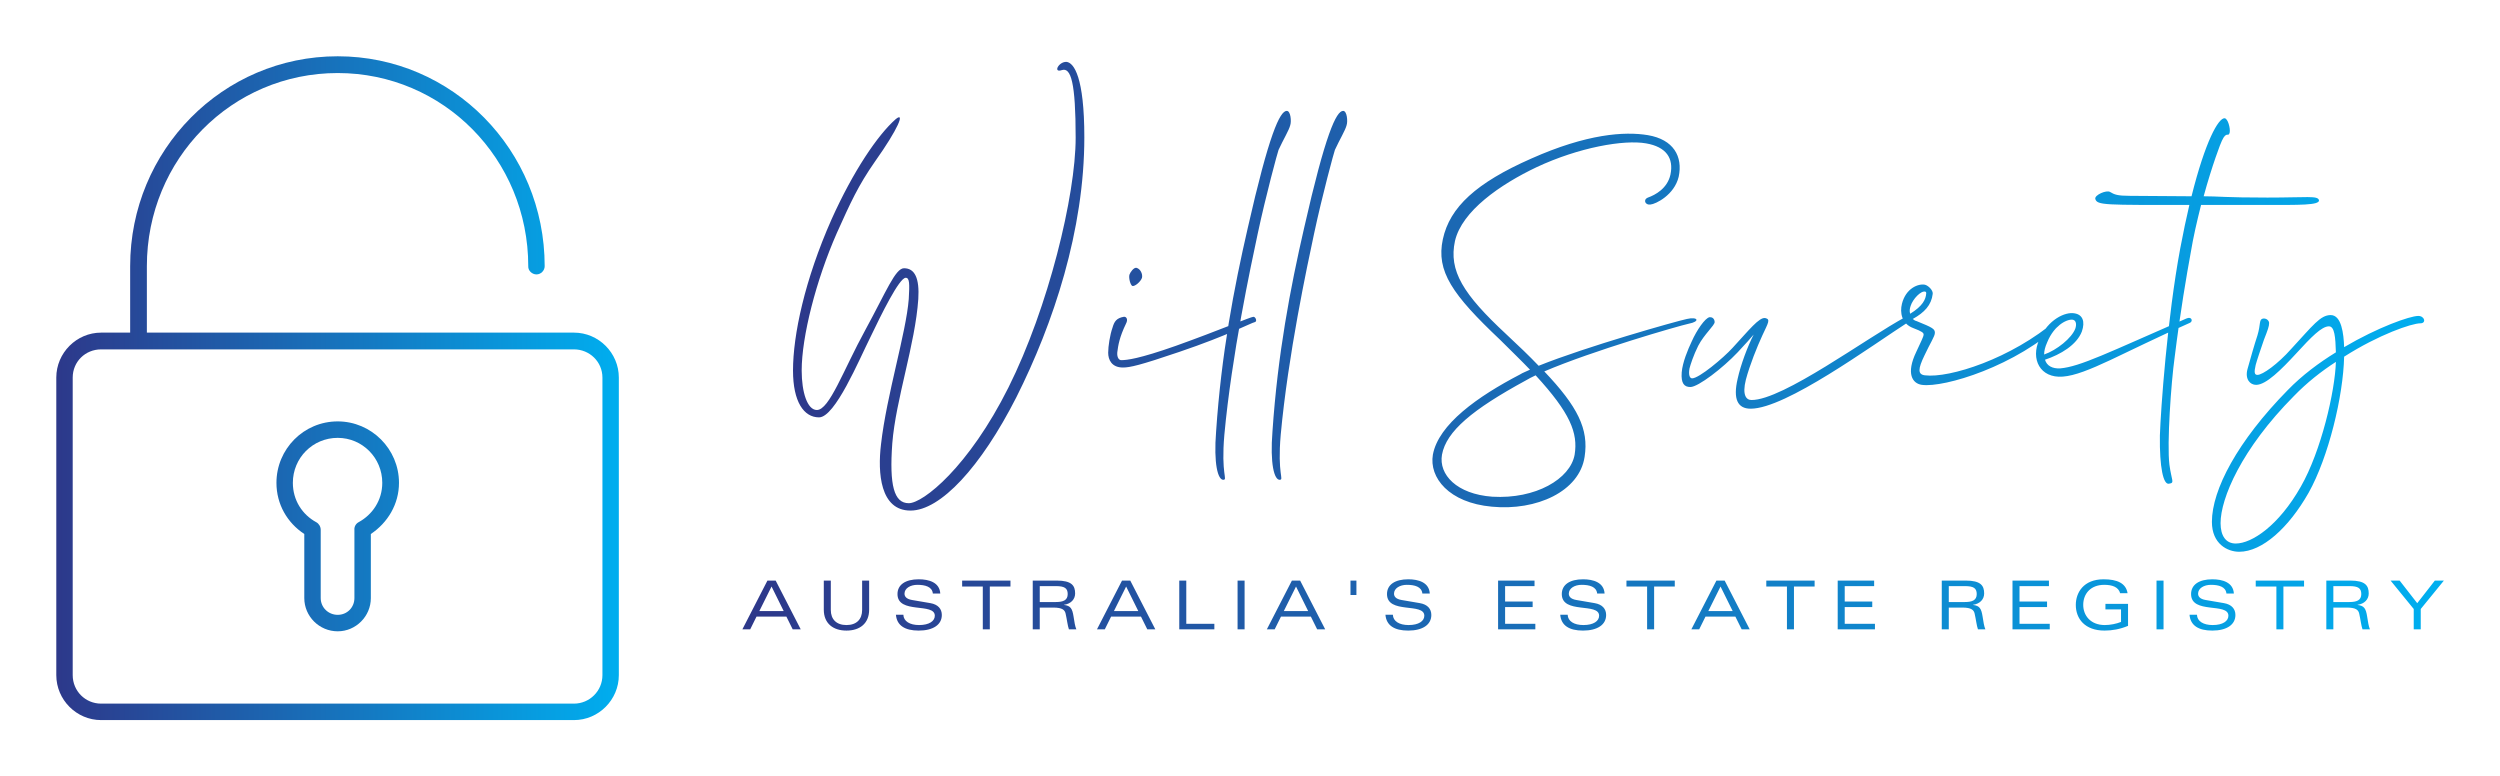 
		<svg xmlns="http://www.w3.org/2000/svg" xmlns:xlink="http://www.w3.org/1999/xlink" version="1.1" width="3141.332" height="975.205">
			
			<g transform="scale(7.067) translate(10, 10)">
				<defs id="SvgjsDefs36376"><linearGradient id="SvgjsLinearGradient36383"><stop id="SvgjsStop36384" stop-color="#2d388a" offset="0"></stop><stop id="SvgjsStop36385" stop-color="#00aeef" offset="1"></stop></linearGradient><linearGradient id="SvgjsLinearGradient36386"><stop id="SvgjsStop36387" stop-color="#2d388a" offset="0"></stop><stop id="SvgjsStop36388" stop-color="#00aeef" offset="1"></stop></linearGradient><linearGradient id="SvgjsLinearGradient36389"><stop id="SvgjsStop36390" stop-color="#2d388a" offset="0"></stop><stop id="SvgjsStop36391" stop-color="#00aeef" offset="1"></stop></linearGradient></defs><g id="SvgjsG36377" featureKey="symbolFeature-0" transform="matrix(1.846,0,0,1.846,-42.281,-33.28)" fill="url(#SvgjsLinearGradient36383)"><g xmlns="http://www.w3.org/2000/svg"><path d="M50.014,18.032c-11.068,0-19.99,9.033-19.99,20.217v6.4h-2.796c-2.371,0-4.319,1.953-4.319,4.332v28.656   c0,2.379,1.948,4.332,4.319,4.332h45.544c2.373,0,4.32-1.953,4.32-4.332V48.981c0-2.379-1.947-4.332-4.32-4.332H31.633v-6.4   c0-10.335,8.188-18.603,18.381-18.603c10.166,0,18.354,8.268,18.354,18.603c-0.027,0.426,0.367,0.793,0.791,0.793   s0.791-0.367,0.791-0.793C69.949,27.064,61.055,18.032,50.014,18.032L50.014,18.032z M27.228,46.262h45.544   c1.498,0,2.74,1.189,2.74,2.719v28.656c0,1.529-1.242,2.746-2.74,2.746H27.228c-1.524,0-2.738-1.217-2.738-2.746V48.981   C24.489,47.452,25.703,46.262,27.228,46.262L27.228,46.262z M50.014,53.199c-3.275,0-5.9,2.662-5.9,5.918   c0,2.068,1.045,3.852,2.682,4.928v6.172c0,1.756,1.44,3.201,3.219,3.201c1.752,0,3.191-1.445,3.191-3.201v-6.172   c1.609-1.076,2.711-2.859,2.711-4.928C55.916,55.861,53.262,53.199,50.014,53.199L50.014,53.199z M50.014,54.785   c2.373,0,4.293,1.926,4.293,4.332c0,1.672-0.932,3.059-2.287,3.795c-0.254,0.141-0.424,0.424-0.396,0.736v6.568   c0,0.906-0.705,1.615-1.609,1.615c-0.902,0-1.637-0.709-1.637-1.615v-6.568c0-0.313-0.17-0.596-0.424-0.736   c-1.355-0.736-2.259-2.123-2.259-3.795C45.694,56.711,47.614,54.785,50.014,54.785L50.014,54.785z"></path></g></g><g id="SvgjsG36378" featureKey="nameFeature-0" transform="matrix(1.927,0,0,1.927,127.917,-21.041)" fill="url(#SvgjsLinearGradient36386)"><path d="M2.4 39.92 c0 2 0.52 3.64 1.4 3.64 c1.16 0 2.44 -3.68 4.48 -7.4 c1.92 -3.52 2.76 -5.68 3.56 -5.68 c1 0 1.44 0.92 1.32 2.84 c-0.28 4.16 -2.08 9.28 -2.4 13.32 c-0.28 3.88 0.16 5.52 1.52 5.52 c1.32 0 5.52 -3.32 9.2 -10.68 s6.2 -17.72 6.2 -23.04 c0 -5.12 -0.44 -6.52 -1.28 -6.24 s-0.28 -0.8 0.44 -0.76 c0.68 0.08 1.64 1.4 1.64 6.96 c0 8.56 -2.84 17.16 -6.28 24 c-3.28 6.44 -7 10.44 -9.76 10.44 c-2.8 0 -3.04 -3.48 -2.72 -6.12 c0.52 -4.56 2.32 -10.28 2.56 -13.4 c0.08 -1.4 0.08 -1.96 -0.28 -1.96 c-0.6 0 -2.28 3.44 -3.24 5.44 c-1.08 2.16 -3.28 7.44 -4.76 7.44 c-1.4 0 -2.4 -1.44 -2.4 -4.32 c0 -3.28 1.08 -8.36 3.56 -13.96 c2 -4.44 4.24 -7.76 5.92 -9.24 c0.88 -0.72 0.24 0.88 -1.92 3.92 c-1.56 2.24 -2.24 3.76 -3.52 6.6 c-1.92 4.36 -3.24 9.56 -3.24 12.68 z M44.08 34.96 c0.2 0 0.36 0.4 0.16 0.48 c-0.48 0.12 -2.4 1.2 -7 2.76 c-3.64 1.24 -4.56 1.44 -5.2 1.44 c-1.04 0 -1.36 -0.72 -1.36 -1.36 c0 -0.6 0.16 -1.64 0.4 -2.32 c0.16 -0.56 0.36 -0.88 1.04 -1 c0.2 -0.04 0.44 0.2 0.2 0.64 c-0.6 1.24 -0.72 2 -0.8 2.64 c-0.04 0.48 0.16 0.72 0.36 0.72 c0.52 0 1.64 -0.12 5.04 -1.32 c3.92 -1.4 6.92 -2.68 7.16 -2.68 z M32.92 32.12 c-0.2 -0.08 -0.36 -0.76 -0.28 -1.04 c0.08 -0.24 0.4 -0.68 0.64 -0.64 c0.36 0.08 0.6 0.56 0.52 0.92 c-0.12 0.36 -0.64 0.8 -0.88 0.76 z M41.32 50 c-0.52 0.04 -0.92 -1.48 -0.68 -4.48 c0.48 -7.08 1.64 -13.2 2.92 -18.76 c1.96 -8.64 2.96 -10.8 3.6 -10.8 c0.36 0 0.44 0.96 0.32 1.32 c-0.12 0.48 -0.64 1.32 -1.08 2.28 c-0.08 0.2 -1.16 4.16 -1.92 7.72 c-0.64 3 -2.4 11.2 -3.08 18.56 c-0.32 3.68 0.32 4.12 -0.08 4.16 z M46.52 50 c-0.52 0.04 -0.92 -1.48 -0.68 -4.48 c0.48 -7.08 1.64 -13.2 2.92 -18.76 c1.96 -8.64 2.96 -10.8 3.6 -10.8 c0.36 0 0.44 0.96 0.32 1.32 c-0.12 0.48 -0.64 1.32 -1.08 2.28 c-0.08 0.2 -1.16 4.16 -1.92 7.72 c-0.64 3 -2.4 11.2 -3.08 18.56 c-0.32 3.68 0.32 4.12 -0.08 4.16 z M80.48 23.96 c0.68 -0.24 1.8 -0.84 2.08 -2.12 c0.32 -1.52 -0.4 -2.56 -2.24 -2.88 c-2.04 -0.36 -6.2 0.36 -10.12 2.2 c-3.36 1.6 -6.88 4.04 -7.52 6.8 c-0.6 2.76 0.76 4.92 4.72 8.6 c1.16 1.08 2.16 2.04 3 2.92 c4.36 -1.76 12.72 -4.12 13.68 -4.32 c1.04 -0.24 1.24 0.24 0.16 0.44 c-0.92 0.2 -8.84 2.48 -13.32 4.4 c3.08 3.24 4.12 5.32 3.72 7.88 c-0.48 3.2 -4.44 5 -8.56 4.6 c-3.96 -0.36 -5.8 -2.68 -5.44 -4.8 c0.52 -2.8 4.12 -5.36 8.04 -7.4 c0.24 -0.16 0.6 -0.28 0.92 -0.44 c-0.76 -0.8 -1.72 -1.72 -2.76 -2.76 c-4.4 -4.16 -5.92 -6.32 -5.28 -9.28 s3.08 -5.2 8.16 -7.44 c5.12 -2.28 8.6 -2.52 10.76 -2.16 c2.36 0.4 3.24 1.96 2.84 3.84 c-0.4 1.68 -2.12 2.52 -2.6 2.56 c-0.48 0.08 -0.72 -0.44 -0.24 -0.64 z M73.72 47.68 c0.32 -2 -0.4 -3.84 -3.6 -7.32 c-0.36 0.16 -0.64 0.32 -0.92 0.48 c-4.92 2.68 -7.32 4.68 -7.72 6.84 c-0.32 1.84 1.36 3.64 4.64 3.88 c4 0.24 7.2 -1.64 7.6 -3.88 z M88.76 40.68 c0.28 -1.28 0.92 -3 1.48 -4.08 c-0.28 0.32 -0.72 0.84 -1.48 1.64 c-1.36 1.44 -3.64 3.2 -4.36 3.2 c-0.56 0 -0.88 -0.32 -0.8 -1.36 c0.08 -0.92 0.56 -2.08 0.92 -2.84 c0.48 -1.08 1.24 -2.16 1.64 -2.24 c0.4 -0.04 0.48 0.32 0.48 0.44 c0 0.32 -0.96 1.12 -1.52 2.2 c-0.44 0.88 -0.72 1.76 -0.8 2.08 c-0.12 0.64 0.04 0.92 0.24 0.92 c0.64 0 2.88 -1.88 3.72 -2.8 c1.52 -1.64 2.48 -2.88 3.04 -2.76 c0.48 0.12 0.28 0.4 -0.28 1.6 c-0.48 1.04 -1.16 2.72 -1.52 4.08 c-0.36 1.44 0.04 1.88 0.52 1.88 c2.92 0 10.6 -5.72 14.24 -7.68 c0.2 -0.08 1 -0.04 0.36 0.4 c-3.6 2.32 -11.44 8.08 -14.68 8.08 c-1.2 0 -1.64 -0.88 -1.2 -2.76 z M105.76 41.24 c-0.88 -0.12 -1.48 -1.04 -0.52 -3.04 c0.4 -0.88 0.68 -1.4 0.68 -1.6 c0 -0.16 -0.12 -0.28 -0.96 -0.6 c-1.08 -0.4 -1.24 -1.44 -1.04 -2.24 c0.36 -1.44 1.52 -1.88 2.12 -1.76 c0.32 0.08 0.76 0.52 0.72 0.84 c-0.12 1.04 -0.76 1.72 -1.84 2.32 c0.08 0.08 0.2 0.16 0.36 0.2 c1.48 0.6 1.68 0.72 1.68 1.08 c0 0.32 -0.44 0.96 -0.96 2.08 c-0.6 1.24 -0.64 1.76 0.04 1.84 c2.24 0.28 7.96 -1.52 12.16 -5.12 c0.4 -0.36 0.88 -0.08 0.52 0.24 c-4.24 4.04 -10.92 6.04 -12.96 5.76 z M104.72 33.96 c-0.08 0.24 -0.12 0.48 -0.04 0.72 c1.16 -0.72 1.44 -1.32 1.48 -1.88 c0 -0.08 0 -0.12 -0.08 -0.16 c-0.4 -0.12 -1.16 0.68 -1.36 1.32 z M118.76 40.48 c-2.08 0.16 -3 -1.6 -2.16 -3.44 c0.8 -1.84 2.4 -2.56 3.24 -2.4 c0.76 0.12 1 0.76 0.68 1.68 c-0.48 1.24 -1.96 2.12 -3.4 2.6 c0.16 0.56 0.68 0.84 1.4 0.8 c1.84 -0.16 4.4 -1.44 11.64 -4.6 c0.52 -0.24 0.64 0.28 0.32 0.4 c-6.08 2.68 -9.52 4.8 -11.72 4.96 z M117.32 37.32 c-0.2 0.44 -0.28 0.8 -0.28 1.12 c1.16 -0.4 2.56 -1.52 2.88 -2.4 c0.12 -0.36 0.08 -0.72 -0.2 -0.8 c-0.44 -0.12 -1.72 0.4 -2.4 2.08 z M128.56 50.36 c-0.52 0.12 -0.88 -1.48 -0.84 -4.44 c0.08 -2.44 0.68 -10.84 1.88 -17.28 c0.28 -1.48 0.56 -2.8 0.84 -4 c-7.8 0 -8.52 0.04 -8.68 -0.56 c-0.08 -0.36 1.04 -0.84 1.36 -0.64 c0.4 0.24 0.68 0.36 1.84 0.36 l5.68 0.04 c1.28 -5.12 2.48 -7.2 3.04 -7.2 c0.32 0 0.56 0.96 0.48 1.32 c-0.12 0.48 -0.28 -0.2 -0.72 0.76 c-0.08 0.12 -0.92 2.32 -1.68 5.12 c1.4 0 1.92 0.12 5.88 0.12 c3.68 0 4.64 -0.2 4.76 0.24 c0.08 0.48 -1.88 0.44 -4.88 0.44 l-6 0 c-0.36 1.44 -0.72 2.96 -0.96 4.44 c-0.36 1.96 -0.96 5.44 -1.48 9.64 c-0.32 2.28 -0.72 7.96 -0.48 9.88 c0.2 1.52 0.52 1.68 -0.04 1.76 z M143.32 35.84 c-0.68 0 -1.64 1 -3 2.48 c-1.4 1.52 -2.8 2.92 -3.72 2.92 c-0.56 0 -1.04 -0.52 -0.8 -1.44 c0.28 -1 0.64 -2.28 0.92 -3.12 c0.32 -1.04 0.12 -1.48 0.52 -1.56 c0.4 -0.04 0.56 0.28 0.56 0.4 c0 0.32 -0.12 0.64 -0.48 1.56 c-0.28 0.8 -0.68 2 -0.76 2.32 c-0.16 0.68 -0.12 0.92 0.16 0.92 c0.48 0 1.88 -1 3.12 -2.4 c2 -2.16 2.68 -3.12 3.64 -3.12 c1 0 1.2 1.72 1.24 2.96 c3.12 -1.84 6.08 -2.88 6.84 -2.88 c0.6 0 0.76 0.68 0.2 0.68 c-0.8 0 -3.84 1.04 -7.04 3.08 c-0.08 3.64 -1.44 9.28 -3.28 12.56 c-1.84 3.24 -4.28 5.44 -6.4 5.44 c-1.08 0 -2.52 -0.72 -2.52 -2.76 c0 -2.96 2.36 -7.44 7 -12.16 c1.32 -1.36 2.88 -2.52 4.44 -3.48 c-0.04 -1.4 -0.12 -2.4 -0.64 -2.4 z M140.72 50.64 c1.88 -3.28 3.16 -8.8 3.24 -11.52 c-1.36 0.88 -2.68 1.92 -3.88 3.16 c-4.84 4.88 -6.76 9.44 -6.76 11.72 c0 1.16 0.48 1.88 1.4 1.88 c1.48 0 3.96 -1.64 6 -5.24 z"></path></g><g id="SvgjsG36379" featureKey="sloganFeature-0" transform="matrix(0.6,0,0,0.6,121.856,89.892)" fill="url(#SvgjsLinearGradient36389)"><path d="M15.14 20 l-1.86 -3.76 l-8.86 0 l-1.86 3.76 l-2.32 0 l7.42 -14.44 l2.44 0 l7.42 14.44 l-2.38 0 z M5.26 14.6 l7.22 0 l-3.6 -7.28 z M35.72 14.28 l0 -8.72 l2.08 0 l0 8.62 c0 4.12 -2.8 6.2 -6.72 6.2 s-6.72 -2.08 -6.72 -6.2 l0 -8.62 l2.08 0 l0 8.72 c0 2.76 1.66 4.46 4.64 4.46 s4.64 -1.7 4.64 -4.46 z M58.88 9.4 l-2.2 0 c-0.2 -2.02 -2.26 -2.58 -4.6 -2.58 c-2.06 0 -3.8 1.02 -3.8 2.62 c0 0.78 0.48 1.58 2.26 1.88 l5.38 0.92 c2.34 0.4 3.42 1.74 3.42 3.52 c0 2.88 -2.58 4.62 -6.86 4.62 c-4.1 0 -6.48 -1.52 -6.74 -4.7 l2.2 0 c0.06 1.94 1.92 3.06 4.66 3.06 c3 0 4.66 -1.18 4.66 -2.76 c0 -4 -11.06 -0.38 -11.06 -6.42 c0 -2.78 2.36 -4.38 6.3 -4.38 c3 0 6.18 0.9 6.38 4.22 z M71.48 20 l0 -12.68 l-6.12 0 l0 -1.76 l14.32 0 l0 1.76 l-6.12 0 l0 12.68 l-2.08 0 z M88.36 13.56 l0 6.44 l-2.08 0 l0 -14.44 l7.1 0 c4.46 0 5.46 1.5 5.46 3.82 c0 1.76 -1.28 3.08 -3.3 3.36 l0 0.04 c1.94 0.24 2.46 1.02 2.84 3.46 c0.24 1.54 0.42 2.82 0.82 3.76 l-2.2 0 c-0.38 -1.02 -0.6 -3.04 -0.98 -4.66 c-0.24 -1.04 -0.92 -1.78 -3.64 -1.78 l-4.02 0 z M88.36 7.2 l0 4.72 l4.74 0 c2.2 0 3.54 -0.52 3.54 -2.36 c0 -1.76 -0.96 -2.36 -3.5 -2.36 l-4.78 0 z M120.22 20 l-1.86 -3.76 l-8.86 0 l-1.86 3.76 l-2.32 0 l7.42 -14.44 l2.44 0 l7.42 14.44 l-2.38 0 z M110.34 14.6 l7.22 0 l-3.6 -7.28 z M129.7 20 l0 -14.44 l2.08 0 l0 12.8 l8.32 0 l0 1.64 l-10.4 0 z M146.98 20 l0 -14.44 l2.08 0 l0 14.44 l-2.08 0 z M170.56 20 l-1.86 -3.76 l-8.86 0 l-1.86 3.76 l-2.32 0 l7.42 -14.44 l2.44 0 l7.42 14.44 l-2.38 0 z M160.68 14.6 l7.22 0 l-3.6 -7.28 z M180.44 9.84 l0 -4.28 l1.76 0 l0 4.28 l-1.76 0 z M203.94 9.4 l-2.2 0 c-0.2 -2.02 -2.26 -2.58 -4.6 -2.58 c-2.06 0 -3.8 1.02 -3.8 2.62 c0 0.78 0.48 1.58 2.26 1.88 l5.38 0.92 c2.34 0.4 3.42 1.74 3.42 3.52 c0 2.88 -2.58 4.62 -6.86 4.62 c-4.1 0 -6.48 -1.52 -6.74 -4.7 l2.2 0 c0.06 1.94 1.92 3.06 4.66 3.06 c3 0 4.66 -1.18 4.66 -2.76 c0 -4 -11.06 -0.38 -11.06 -6.42 c0 -2.78 2.36 -4.38 6.3 -4.38 c3 0 6.18 0.9 6.38 4.22 z M224.18 20 l0 -14.44 l10.8 0 l0 1.64 l-8.72 0 l0 4.56 l8.16 0 l0 1.64 l-8.16 0 l0 4.96 l8.96 0 l0 1.64 l-11.04 0 z M255.74 9.4 l-2.2 0 c-0.2 -2.02 -2.26 -2.58 -4.6 -2.58 c-2.06 0 -3.8 1.02 -3.8 2.62 c0 0.78 0.48 1.58 2.26 1.88 l5.38 0.92 c2.34 0.4 3.42 1.74 3.42 3.52 c0 2.88 -2.58 4.62 -6.86 4.62 c-4.1 0 -6.48 -1.52 -6.74 -4.7 l2.2 0 c0.06 1.94 1.92 3.06 4.66 3.06 c3 0 4.66 -1.18 4.66 -2.76 c0 -4 -11.06 -0.38 -11.06 -6.42 c0 -2.78 2.36 -4.38 6.3 -4.38 c3 0 6.18 0.9 6.38 4.22 z M268.34 20 l0 -12.68 l-6.12 0 l0 -1.76 l14.32 0 l0 1.76 l-6.12 0 l0 12.68 l-2.08 0 z M296.36 20 l-1.86 -3.76 l-8.86 0 l-1.86 3.76 l-2.32 0 l7.42 -14.44 l2.44 0 l7.42 14.44 l-2.38 0 z M286.48 14.6 l7.22 0 l-3.6 -7.28 z M309.78 20 l0 -12.68 l-6.12 0 l0 -1.76 l14.32 0 l0 1.76 l-6.12 0 l0 12.68 l-2.08 0 z M324.82 20 l0 -14.44 l10.8 0 l0 1.64 l-8.72 0 l0 4.56 l8.16 0 l0 1.64 l-8.16 0 l0 4.96 l8.96 0 l0 1.64 l-11.04 0 z M357.74 13.56 l0 6.44 l-2.08 0 l0 -14.44 l7.1 0 c4.46 0 5.46 1.5 5.46 3.82 c0 1.76 -1.28 3.08 -3.3 3.36 l0 0.04 c1.94 0.24 2.46 1.02 2.84 3.46 c0.24 1.54 0.42 2.82 0.82 3.76 l-2.2 0 c-0.38 -1.02 -0.6 -3.04 -0.98 -4.66 c-0.24 -1.04 -0.92 -1.78 -3.64 -1.78 l-4.02 0 z M357.74 7.2 l0 4.72 l4.74 0 c2.2 0 3.54 -0.52 3.54 -2.36 c0 -1.76 -0.96 -2.36 -3.5 -2.36 l-4.78 0 z M376.62 20 l0 -14.44 l10.8 0 l0 1.64 l-8.72 0 l0 4.56 l8.16 0 l0 1.64 l-8.16 0 l0 4.96 l8.96 0 l0 1.64 l-11.04 0 z M404.16 14.1 l0 -1.64 l6.7 0 l0 6.52 c-2.42 1 -4.7 1.4 -6.96 1.4 c-5.86 0 -8.52 -3.54 -8.52 -7.6 c0 -3.62 2.26 -7.6 8.24 -7.6 c4.06 0 6.62 1.18 7.1 4.12 l-2.2 0 c-0.5 -1.84 -2.36 -2.48 -4.7 -2.48 c-4.06 0 -6.24 2.66 -6.24 5.94 c0 3.18 2.2 5.98 6.4 5.98 c1.58 0 3.4 -0.36 4.8 -0.92 l0 -3.72 l-4.62 0 z M419.3 20 l0 -14.44 l2.08 0 l0 14.44 l-2.08 0 z M442.22 9.4 l-2.2 0 c-0.2 -2.02 -2.26 -2.58 -4.6 -2.58 c-2.06 0 -3.8 1.02 -3.8 2.62 c0 0.78 0.48 1.58 2.26 1.88 l5.38 0.92 c2.34 0.4 3.42 1.74 3.42 3.52 c0 2.88 -2.58 4.62 -6.86 4.62 c-4.1 0 -6.48 -1.52 -6.74 -4.7 l2.2 0 c0.06 1.94 1.92 3.06 4.66 3.06 c3 0 4.66 -1.18 4.66 -2.76 c0 -4 -11.06 -0.38 -11.06 -6.42 c0 -2.78 2.36 -4.38 6.3 -4.38 c3 0 6.18 0.9 6.38 4.22 z M454.82 20 l0 -12.68 l-6.12 0 l0 -1.76 l14.32 0 l0 1.76 l-6.12 0 l0 12.68 l-2.08 0 z M471.7 13.56 l0 6.44 l-2.08 0 l0 -14.44 l7.1 0 c4.46 0 5.46 1.5 5.46 3.82 c0 1.76 -1.28 3.08 -3.3 3.36 l0 0.04 c1.94 0.24 2.46 1.02 2.84 3.46 c0.24 1.54 0.42 2.82 0.82 3.76 l-2.2 0 c-0.38 -1.02 -0.6 -3.04 -0.98 -4.66 c-0.24 -1.04 -0.92 -1.78 -3.64 -1.78 l-4.02 0 z M471.7 7.2 l0 4.72 l4.74 0 c2.2 0 3.54 -0.52 3.54 -2.36 c0 -1.76 -0.96 -2.36 -3.5 -2.36 l-4.78 0 z M497.6 20 l-2.08 0 l0 -6.02 l-6.86 -8.42 l2.68 0 l5.22 6.7 l5.22 -6.7 l2.68 0 l-6.86 8.42 l0 6.02 z"></path></g>
			</g>
		</svg>
	